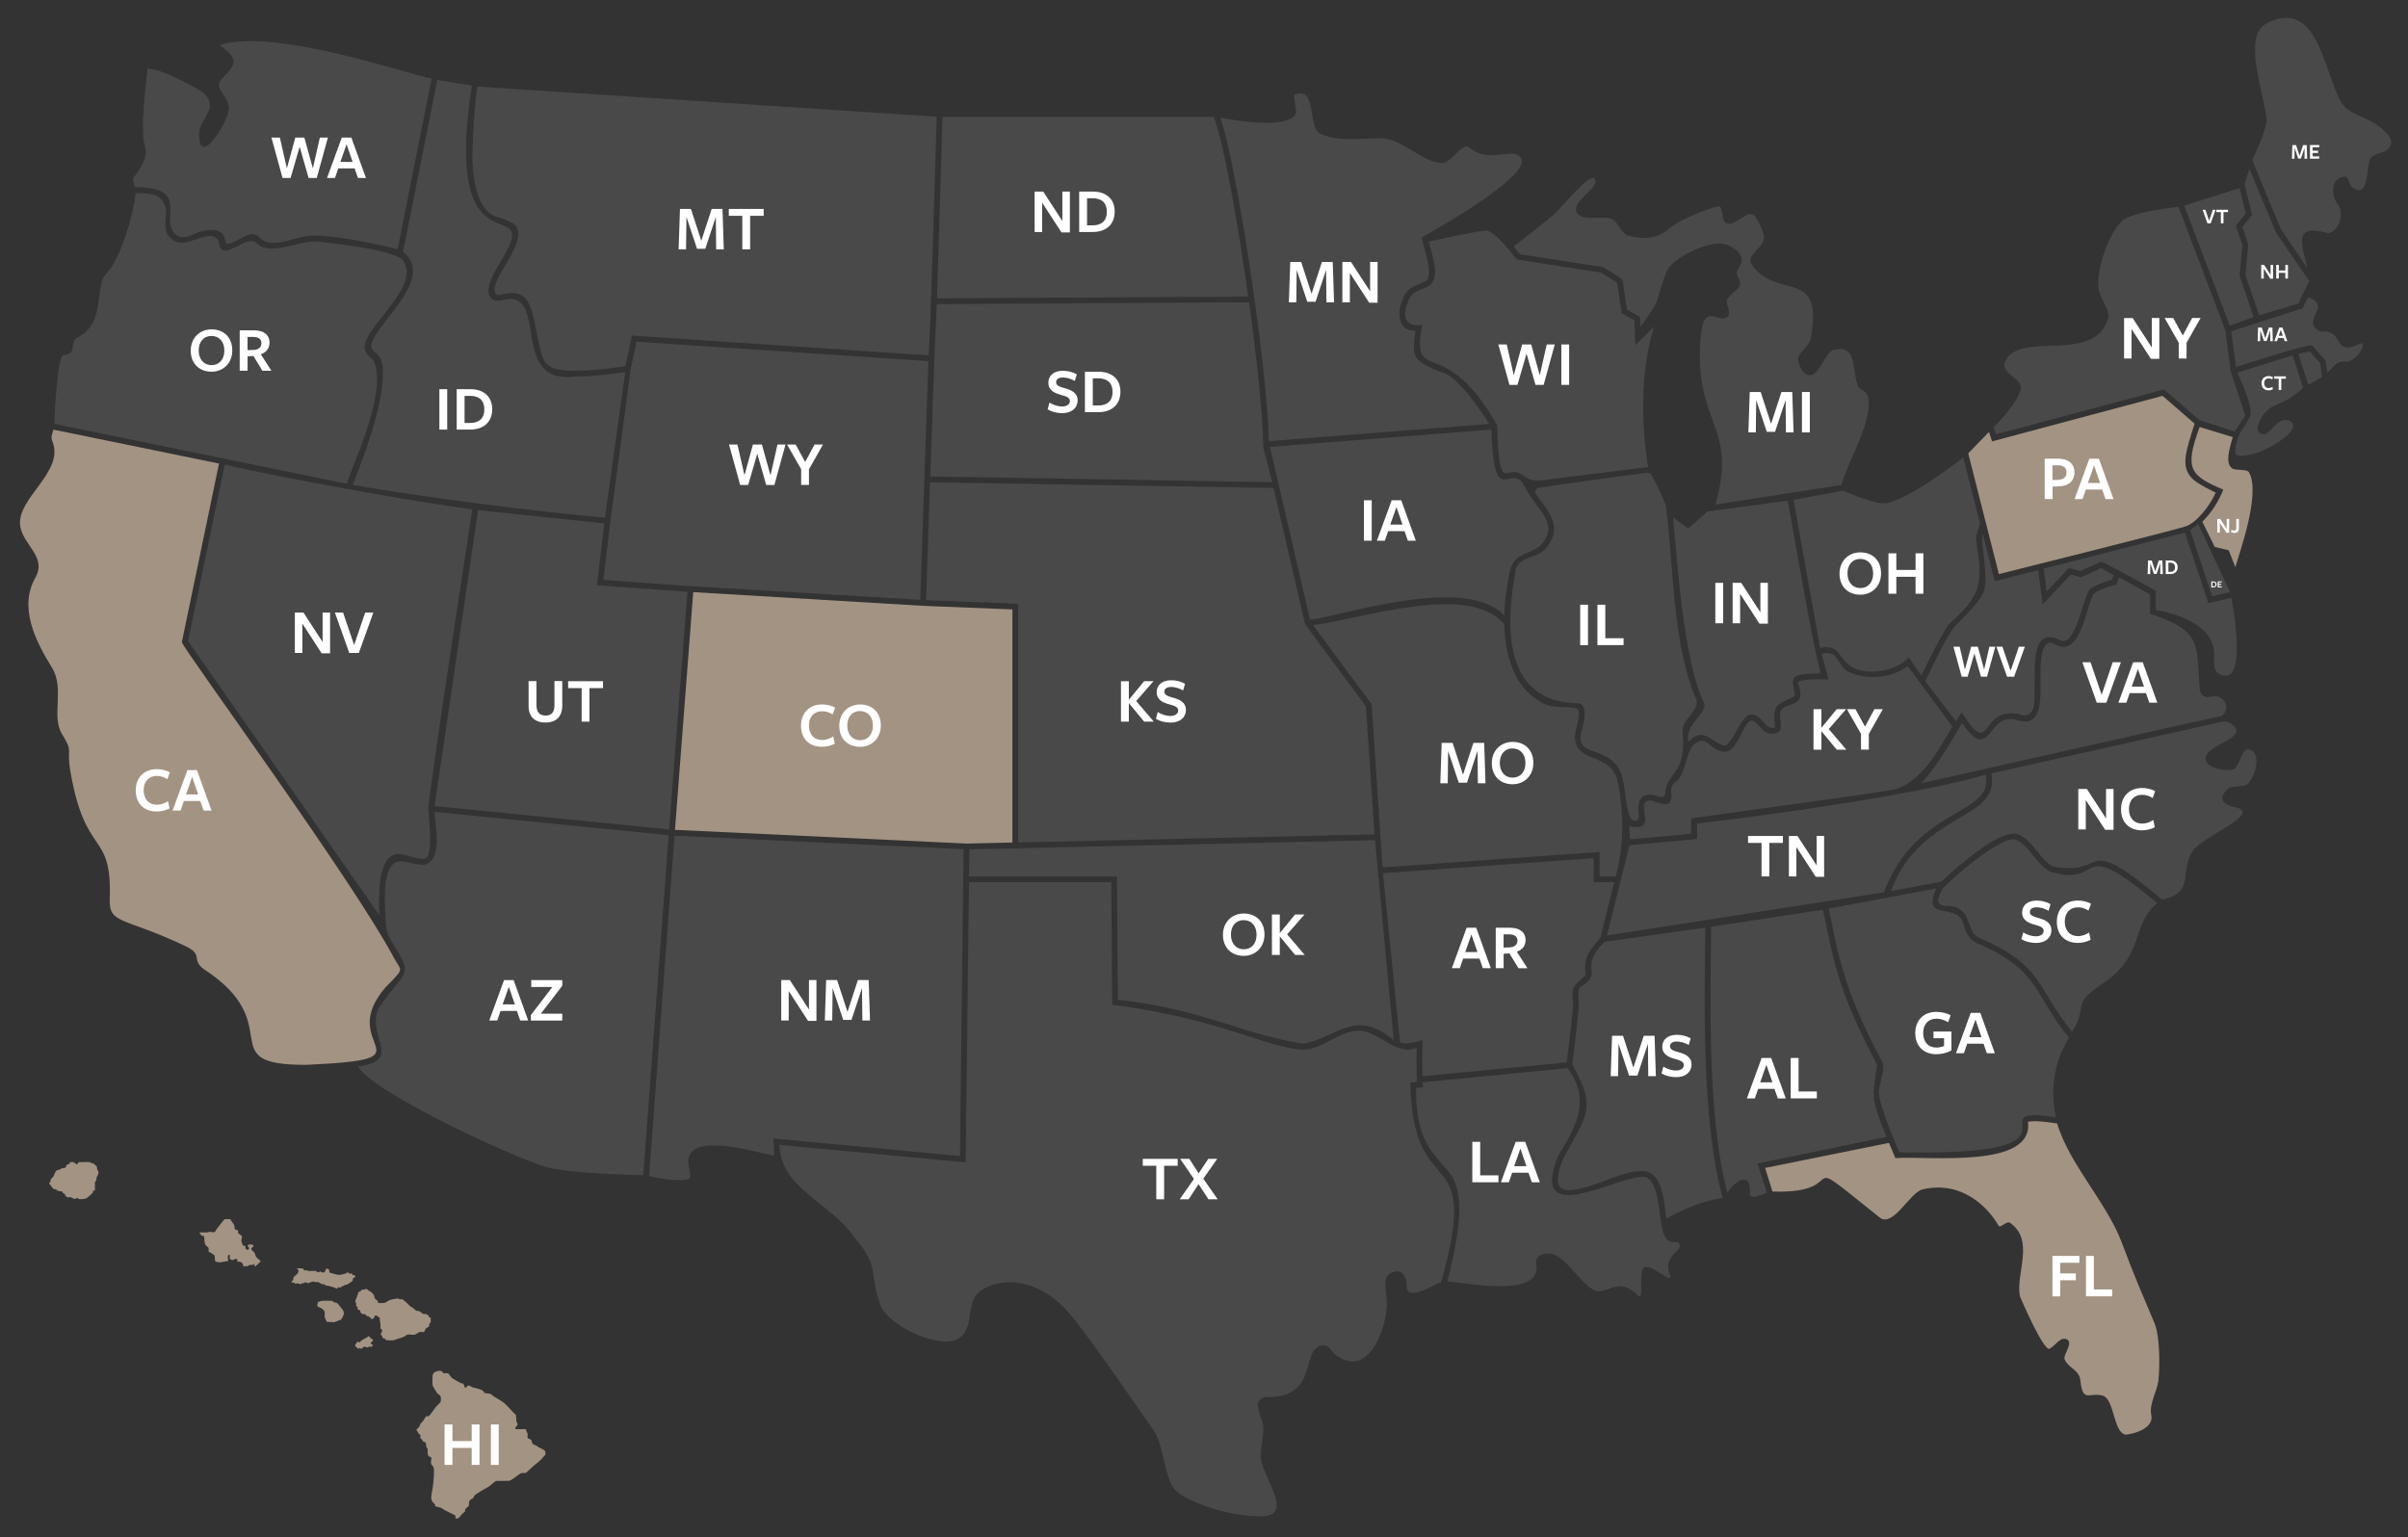 <svg xml:space="preserve" style="overflow:visible;" viewBox="0 0 4956.4 3164.4" y="0px" x="0px" xmlns:xlink="http://www.w3.org/1999/xlink" xmlns="http://www.w3.org/2000/svg" id="Layer_1" baseProfile="tiny" version="1.1">
<rect x="0" y="0" width="4956.4" height="3164.4" fill="#333333" stroke="none"/>
<style type="text/css">
	.st0{fill:#4A494A;}
	.st1{fill:#A39383;}
	.st2{fill:#FFFFFF;}
</style>
<g>
	<path d="M276.9,385.3c-1.3-15.7-6.2-14-0.8-21.1c16.7-22.1,27.8-43.4,22.7-60.9c-11.5-40,1.5-126.7,5-161.7
		c26.2-2.4,109.9,44.3,115.9,50.3c32.7,33-10.5,52-10,85.7c1.1,68,57.4-23.4,60.6-49.5c5.5-31-33.7-43-14-65.6
		c36-35.6,30.4-42.5-4.3-69.8C566.1,57,840.1,153,888.4,161.9l-69.9,351.4c-44.2-12.1-129.6-28.1-170.3-28.5
		c-33.4-2.9-91.1,34.3-115.6,2.1c-17.3-15.6-43.7,11.9-62.1,14.8c-6,1.7-6.6-4.4-7.6-9.5c-4-21.3-28.2-21.5-49.8-15.5
		c-9.7,2.7-17.5,7.4-25.3,9.8c-21.9,6.8-35.8-7.9-37.5-29c-2.4-30.1,14.5-65.2-50.9-71.3C291.8,385.5,284.6,385.6,276.9,385.3
		L276.9,385.3z" class="st0"></path>
</g>
<g>
	<path d="M714.1,996c5.6-26.3,72.6-161.7,60.6-234c-4.6-27.9-11.4-21.1-21-36c-26.3-40.6,121.5-133.8,74-192.4
		C794,511.7,696.4,503,652.6,497c-35-3-99,33.2-126.1,2c-18.1-13.6-58.5,29.4-71.6,13.1c-5.7-7.1-1.4-16.1-11.6-23.4
		c-18.6-13.2-59.2,21.5-84.2,7.5c-28.7-16.2-15.3-45.6-17.5-66.4c-8.5-31.5-27.2-31.3-63.2-32.3c2.1,14-23.4,128.5-60.8,167.2
		c-23.1,23.8,1,99.7-57.7,130.1c-19.2,10,1.2,34.9-29.9,36.3c-11.2,0.5-19,130-17.7,141.6L714.1,996L714.1,996z" class="st0"></path>
</g>
<g>
	<path d="M793.1,2033c40.8-42,33.6-31.7,17.9-61c-86.6-161.7-420.3-617.3-436.8-649.6l76.6-368.1L110,884.5
		c-3.7,12.7-5.7,15.2-1.8,25.1c24.6,62.7-75.7,116.9-66.5,173.9c6.4,39.6,55.2,62.7,31.1,105.6c-35.2,62.7,1.4,132.2,34.5,186
		c26.2,42.8-2.3,99.2,20.3,136c24.4,39.7,8.6,26.5,17.3,77c31,180.7,85.9,119.5,81,262.6c-1.8,53.1,28,36.1,156.4,97.4
		c37.1,17.7,10.7,26.7,36.3,46.4c178.1,115.6,13.8,198.7,212.5,197.6C900.1,2179.9,687.6,2156.4,793.1,2033L793.1,2033z" class="st1"></path>
</g>
<g>
	<path d="M1418.9,2407.5c-23.9-89.3,146.4-31.1,174.7-28.8l-1.8-35l384.1,36.1l7.4-631.5l-594.9-27.9L1336,2421
		c11.3,2.6,39.9,8.7,61.6,8.7C1423.2,2428.4,1422.8,2427.5,1418.9,2407.5L1418.9,2407.5z" class="st0"></path>
</g>
<g>
	<path d="M2902.8,2228.8l13.7-1.3c-0.9-20.8-1.2-44.2-0.5-70.6c-40.5,18.5-80.5-34.6-117.5-35.2
		c-45.8,1-77.9,40.6-117.2,39c-75.2-3.1-166.4-63-392.1-92.2l-1.9-252.3h-292.8l-6.8,576.7l-383.2-36c1,89.8,108,120.4,154,190.8
		c53.4,60,29.3,73.5,53.8,139.5c13.8,37.3,103.3,83.3,147.9,73.1c48.4-11.1,26.2-71.7,51.8-97.2c31.2-31,118.9-44,192.4,44.7
		c48.9,59,168,234.9,171.8,239.4c18.1,26.6,21.4,98.4,42.9,120.6c25.3,25.5,112.9,53.4,167.3,53.4c86.3,7,11.1-79.9,8.6-121
		c-1.3-25.1,11.8-55.4,1-80.6c-8.7-22-14.2-45.3,17.2-43.4c104.4-3.2,60.8-101.5,110.8-106.7c12.1-0.8,15.7,13.1,26.1,20.5
		c64.6,46.1,98.3-44.6,104-94c4.3-37.1-17-72.1,17.5-78.1c18.9-3.7,23.5,16.2,24.1,29.5c-2.6,34.1,57.2-3.2,70.6-7.9
		C3051,2338.4,2907.5,2487.6,2902.8,2228.8L2902.8,2228.8z" class="st0"></path>
</g>
<g>
	<path d="M3457.4,2566.2c-0.2-23-25.9,10.9-36.4-38.5c-7.5-35-7.6-110.6-43-104.7c-61.3,3.7-230.5,105.5-170.8-43.6
		c39-64.1,67.2-115,19.5-180.5l-298.2,29.2l0.5,10.2l-14.3,1.3c-0.6,95.3,26.4,125.9,52.5,155.6c7.6,8.7,15.5,17.6,22.4,27.8
		l0.5,0.7l0.4,0.8c14.4,30.2,19.7,69.1,2,155.7c-3,15.4-6.8,32.2-11.7,50.9c-0.6,2.4-1.2,4.9-1.9,7.3c33,0.2,197.7,37.5,183-37.6
		c-2.5-12.9,10.2-20.2,23.9-20.2c35.6-2.7,70.1,70.3,100.7,77.1c23.6,5.2,45.4-29.7,84.1,8.4c15.6,15.3,0.1-44,13-56.7
		c15.2-9.8,63,39.8,52.9,14C3423.2,2589.6,3457.4,2575.7,3457.4,2566.2L3457.4,2566.2z" class="st0"></path>
</g>
<g>
	<path d="M3545.7,2466c-43.7-160.2-37.2-403-35.6-556.3l-207.4,29.1c-53.2,52.1-4.8,62.5-42.6,88.5
		c-17.7,8.2-9.7,25-10.2,40.5c-1.6,29.2-12,110.2-13.7,123.9c52.4,91,27.6,106.1-18.3,193c-55.7,133,106.9,21.6,159.9,26.4
		c43.8-4.3,47.4,64.1,52.3,97.6C3465.8,2488.2,3505.9,2472.1,3545.7,2466L3545.7,2466z" class="st0"></path>
</g>
<g>
	<path d="M4434.5,2723.6c-29-69-37.8-87.3-67.3-165.8c-30.4-81.2-109-162.8-132.9-244.9c-5.9-0.9-44.7-7.5-60.1-3.4
		c12.1,97.1-202.4,70-272.9,74.6c-4.1-9.9-9.1-21.3-13.2-31.3l-255,51.6l15.2,48.6c173.1,5.5,34.3-95.3,222.1,54.6
		c27.5,17.7,61-52.9,86.8-59c81.6-19.2,135.4,37.8,156.5,74.7c3.5,6.1,15.4-9.7,22.9-6.3c53.1,36.1,11.1,105.7,21.2,152.2
		c2.2,5.1,49,114.4,61.1,107.3c13.8-8,23.2-27.3,37.3-18c10.3,9.5-11.2,31.1-6.2,41.1c9.4,18.8,31.1,20.1,32.4,45.4
		c5.1,43.4,19,20.4,46.4,28.3c24,8.8,20.8,77.6,47.4,80.2c23.2-3,58.8-15.6,51.4-42.6c-3.6-21.3,12.5-48,15-68
		C4445.8,2812.7,4446,2750.8,4434.5,2723.6L4434.5,2723.6z" class="st1"></path>
</g>
<g>
	<path d="M3883.1,2340.4c-32.8-80.6-29.3-78.7-19.4-148.4c-86.1-162.5-89.7-221.4-111.7-319.2l-229.9,35.1
		c-1.6,145.4-8.3,392.5,33.5,547.8c13.5-23.6,46.9-44.8,46.1-4.9c-3.3,23.9,22.3,8.4,34.9,4.9l-18.9-60.5L3883.1,2340.4
		L3883.1,2340.4z" class="st0"></path>
</g>
<g>
	<path d="M4258.9,2136.1c-73.8-87.8-58.3-139.2-191.2-195c-15.4-7.2-20.6-21.6-25.2-34.3c-9-54.5-89-4.3-57.2-77.8
		l-221.4,41.7c15.9,66.2,21.6,151.9,110.4,315.6c7,13-6.5,45.8-7.1,60.8c0.5,29.7,34.8,107.5,42.2,125.1
		c423,8.5,142.5-98.6,322.7-72C4232,2300.1,4207.4,2218.6,4258.9,2136.1L4258.9,2136.1z" class="st0"></path>
</g>
<g>
	<path d="M4433.3,1853.3c-163.2-134.3-99.8-28.1-208.7-57.5c-30.7-8.3-49.7-62.8-79.6-68.2
		c-28.5,0.6-96.1,52.8-143.6,98.3l-0.6,0.1c-13,20.6-18.2,39,5,38.9c55.7-0.1,39.5,52.4,66.5,65.1c133.5,56.9,117.8,101,192.4,194.3
		c36.4-58.2-5.1-54.3,64.2-100.1c85.5-56.5,57-119.9,111.2-165.1C4438.4,1857.6,4436.1,1855.6,4433.3,1853.3L4433.3,1853.3z" class="st0"></path>
</g>
<g>
	<path d="M4627,1542.8c-14-0.9-17.9,39.2-31.7,41.6c-16.4,3.6-52.5-2.7-55.6-21c-2.1-32.2,93.3-43,54.1-72.3
		c-6.4-4.8-14.7-6.6-22.5-4.8l-472.5,105.9c19.5,99.3-144.4,75.9-206.9,242.3l103.8-19.5c40.9-38.1,113.4-100.2,151.4-99
		c33.4,4.5,52.1,57.9,80.6,68.4c112.9,20,53.3-74.2,222.4,67.4c68.2-12.9,36-57.7,62.7-99.4c20.2-31.4,147.9-78.1,87.1-90.8
		c-35.8-7.5-26.2-25.4-16.6-35.6c8.7-9.3,27.7-5.4,39.1-9.6C4639.6,1609.9,4659.6,1544.8,4627,1542.8L4627,1542.8z" class="st0"></path>
</g>
<g>
	<path d="M4084.9,1583c6.7-1.2,481.9-108.6,488.4-109.2c14.5-10.6,10.9-32.6-6.4-39.3c-5.7-2.6-12.8-0.8-19.9,0.4
		c-9.6,1.6-18.4-5.5-19.2-15.1c-7.6-94.8,6.3-119.9-102.2-156.4v-39.7l-64-35.1c-0.6,1.9-4.4,13.3-4.9,14.8c0,0-36.8,9.1-45.5,17.7
		c-17.3,17.2-25.6,140.4-84.5,103.7c-5.6-3.5-13.2-1.9-16.9,3.6c-28.1,41.6,22.4,181.9-62.6,153.1c-56.9-14.1-49.6,92.8-108.8,7.1
		c-14.6,25.5-59,101.2-84.7,123.9c23.8-5.5,71.8-16.2,131.3-29.3L4084.9,1583L4084.9,1583z" class="st0"></path>
</g>
<g>
	<path d="M3307.7,1925.8l569.8-88.8c68.1-179.3,226.9-156,209.6-242.2c-134.9,40.2-451.6,84.5-594,100.5v31.9
		l-139.2,12.8L3307.7,1925.8L3307.7,1925.8z" class="st0"></path>
</g>
<g>
	<path d="M4749.3,551.8c-9.7-43.7-31.9-92.9,39.4-72.5c19.2,5.5,41.1-37.3,22.3-59.8c-14.4-20.7-12.1-53.4,14.3-56
		c9.8-1,9.6,17,15.8,21.6c35.8,26.6,28.3-36.8,37.8-59c5.7-8.8,24.9-11.1,33.5-16.5c21.5-17.4,3-35.8-21.2-53.4
		c-15.6-11.3-52.6-22.1-65.1-36.6c-41-43.8-47.3-232.8-162.4-170.5c-48.7,26.4-2.5,145.5,1.9,199.3c-1.6,20.3-24.3,69.7-29.8,81.3
		l59.5,143.2L4749.3,551.8L4749.3,551.8z" class="st0"></path>
</g>
<g>
	<polygon points="4589.6,670.2 4638.7,652.6 4609.8,567.7 4615.5,504.4 4602.2,464.5 4622.6,439.5 4609.7,387.2 
		4495.8,423.3" class="st0"></polygon>
</g>
<g>
	<path d="M4650.1,648.9l81.1-24.1c4.3-11.1,16.5-35.2,22.1-45.9l-68.6-100.1L4630,347.3l-9.9,32.5l15.5,62.7l-20.1,24.5
		l12,36l-5.7,63.3L4650.1,648.9L4650.1,648.9z" class="st0"></path>
</g>
<g>
	<path d="M4751.1,792.3c6.3-3.6,22.4-12.9,28.6-16.4l-4.2-28.4l-21.2-23.9l-23.6,4.9L4751.1,792.3L4751.1,792.3z" class="st0"></path>
</g>
<g>
	<path d="M4790.4,766.7c19.6-17,17.2-22.5,36.5-22.1c27.1,0.7,49.2-46.6,28.3-36.2c-46.3,23.1-34.9-15.3-59.9-24.3
		c-11.2-4-18,2.2-27.9-6.6c-15.3-13.8,1.8-30.8,3.7-44.4c1-7.2-5.5-17.7-20.8-20.6l-10.6,22.1L4592.6,682l9.8,73.5
		c26-8,130.8-42.5,156.1-44.9l28.2,31.8L4790.4,766.7L4790.4,766.7z" class="st0"></path>
</g>
<g>
	<polygon points="4553.3,1227.5 4590.2,1219 4524.4,1078.6 4508,1091.4" class="st0"></polygon>
</g>
<g>
	<path d="M4592.8,1230.7l-47.3,10.9l-48.4-145.2l-290.4,74.2l6,47.3l45.8-48.7l23.6,6.4l43.5-19.7
		c24.4,12.8,87.8,46,112,61v38.8c0,0,116.5,16.8,119.7,87.4c0.7,14.5-4.1,36.7,10.8,44.4C4630.4,1419.8,4592.8,1230.7,4592.8,1230.7
		L4592.8,1230.7z" class="st0"></path>
</g>
<g>
	<path d="M4033.1,1473.7l4.4-7.6l0.4,0.6l0,0c66.6,104.8,31.4-24.4,129.5,6.7c26.9-3.7,18.7-40.9,20.7-72.5
		c-0.2-38.5-2.6-103.5,45-86.3c10.2,6.3,18.2,7.4,26.3-1.4c21.1-25.6,27.3-76.8,42.1-101.1c12.1-7,31.9-15.5,46-18.6l3.2-9.6
		l-25.6-14.4l-41.9,18.9l-20.8-5.6l-57.9,61.5l-9.4-70.6l-89.3,22.8l-24.7-97.4c-5.6,16.9,13,88.1,1.9,119.2
		c-7.6,22.3-47.6,57.2-61.4,73.7c-15.6,18.7-47.7,87.2-59,110.1l63.3,82.8L4033.1,1473.7L4033.1,1473.7z" class="st0"></path>
</g>
<g>
	<path d="M3954.5,1390.8c11.3-23.1,42.6-86.6,57.5-106.6c68.1-58.8,68.7-86.3,56.3-166.1c-1.3-8.4-0.7-15.9,2-23.9
		l5.3-15.9L4041,941.9c-26.6,20.5-117.8,88.8-159.9,94c-24.3,2.2-75.8-21.1-87.1-25.8l-102.5,18.8l54.9,305.1
		c40.4-8.8,36.9,20.1,63.5,37.9c29.9,20,93,11.3,119-18.6L3954.5,1390.8L3954.5,1390.8z" class="st0"></path>
</g>
<g>
	<path d="M2500.4,246.5l-2.2-5.9H1940l-11.3,373.5l640.5-3.7C2547.3,454.6,2518.6,295.2,2500.4,246.5L2500.4,246.5z" class="st0"></path>
</g>
<g>
	<path d="M2600.2,921c-1.1-73.1-12.6-176.1-29.3-298.6l-642.6,3.7c-4.1,72.2-10.9,279.7-13.4,354.8l703.6,11.7
		L2600.2,921L2600.2,921z" class="st0"></path>
</g>
<g>
	<path d="M2976.9,769.7c-72.1-25.4-70.4-34.8-63.6-88.8c-35,1.3-38.8-36-26.5-63.5c9.9-31,34.1-29,50.9-41.1
		c11.4-21.1-7.2-62.6-11.1-87.8c0,0,268.4-146.7,192.5-171.3c-27.3-4.8-60.6,15.6-96.3-14.6c-11.7-9.9-37.2,33.4-53.3,32.9
		c-40.9,1.2-87.5-54.5-130.5-50.9c-39-0.1-90.9,8.5-124.4-11.3c-22.7-17.7-3.7-96.8-50.7-78.1c-2.6,11.1,10,34.8,0,43.7
		c-26.2,26.6-126.7,8.1-152.3,3.4c32.1,85.8,96.8,511.4,100.3,665.8l453.4-35.4C3021.9,803.8,2993.1,778.7,2976.9,769.7
		L2976.9,769.7z" class="st0"></path>
</g>
<g>
	<path d="M3354.6,1724.6c0.1,1.8,1.6,3.1,3.4,3l120.2-11c1.6-0.1,2.8-1.5,2.8-3.1v-25.9c0-1.5,1.1-2.8,2.6-3.1
		c43-6.7,402.7-54.6,420.7-60.8c57-19.5,92.4-91.8,113.3-126.3c0.6-1.1,0.6-2.4-0.2-3.4l-89-120.6c-1-1.4-3-1.6-4.4-0.6
		c-30.9,23.5-81.6,27.9-119.2,10.1c-24.1-11.4-18.4-44.2-52.3-37.7c-1.8,0.3-2.9,2.2-2.4,3.9l13,46.1c0.6,2.1-1.1,4.2-3.3,3.9
		c-18.5-1.9-61.6-0.4-58.9,6.9c19.1,52.8-21,36.6-35.3,56.8c-8.2,11.5,14,46.9-17.1,47.9c-21.4,0.7-29.5-25-42.8-27.2
		c-16.1-2.7-28.7,64.7-54.7,64.1c-34.9-0.8-38-43.5-69.6-9.4c-0.2,0.3-0.5,0.6-0.6,0.9c-14.8,31.3-11.5,56.4-35,73
		c-4.6,4.5-6.9,11-6.1,17.4c4.6,37.6-16.9,25.2-41.5,18.3c-38.6,0.3,18.9,64.2-40.8,53.5c-2-0.4-3.8,1.2-3.7,3.2L3354.6,1724.6
		L3354.6,1724.6z" class="st0"></path>
</g>
<g>
	<path d="M3475.3,1527.2c31.6-34.3,46.1,2.6,76.1,8.3c27.3-18.4,37.2-98.2,78.4-48.9c8.6,9.2,14.3,14.8,23.7,10.5
		c-5.1-47.7,2-45.2,38.2-62.6c1.9-0.9,3-3.1,2.6-5.2c-6.9-35.1-11.6-42.2,49.1-42.9c2.3,0,4-2.2,3.3-4.4
		c-3.7-12.6-10.8-45.3-10.8-45.3c-19.3-93-51.5-283-56.1-306l-164.9,22.1l-40,35.1l-31.4-22.5c7.8,76.6,20.7,292.7,63.6,381.1
		C3517.1,1467.4,3466.3,1491,3475.3,1527.2L3475.3,1527.2z" class="st0"></path>
</g>
<g>
	<path d="M3404.6,672.1l-38.6,38.6l-1.8-50.9l-26.2-15l-9.5-62.8l-32.7-20.7l-173.9-27.1c-2.8-2.9-46.4-62-64.5-59.7
		c-38.7,5-116.4,22.9-116.4,22.9c6.1,28.3,23,66.8,3.9,88.5c-17.3,12.9-39.2,10.4-46.5,35c-13.2,30.7-5.4,53.9,28.7,47.4
		c-22.8,130.5,45.1,12.2,154.6,207.6c4.3,149.7,18.1,75.7,52.6,102.6c11.1,8.6,23.7,12.1,37.6,10.4l220.3-27.4
		C3378.6,874.8,3375.1,768.1,3404.6,672.1L3404.6,672.1z" class="st0"></path>
</g>
<g>
	<path d="M3106.6,1181.2c8.4-50.2,48.1-35.6,69.7-64.6c31.2-42.1-13.8-67.1-38.1-115.1c-27.1-55.4-63.2,55.8-68.4-117.1
		L2613.9,920l82.5,355.5c51.3-2.6,318.6-96.3,400.2-8C3095.8,1238.2,3101.9,1209.3,3106.6,1181.2L3106.6,1181.2z" class="st0"></path>
</g>
<g>
	<path d="M3324.9,1594.6c-22.2-43.4-78.6-25.7-83.4-75.1c-0.7-16.2,11.9-41.2,7.4-57.2c-8.7-12.9-54.3,1.6-79.2-18.4
		c-77.6-43-72.1-157.5-73.9-159.6c-74.9-85.4-287.4-11.2-393.2,2.7l120.6,162.9l22.5,335.7l446.7-31.7v50.4h33.2
		c8.6-31.1,13.8-68.4,13.6-105.2C3339.1,1675.7,3335,1614.2,3324.9,1594.6L3324.9,1594.6z" class="st0"></path>
</g>
<g>
	<path d="M3363.8,1690c5.6,0.9,10.3-4.2,9.6-9.6c-2.6-20.1-3.2-45,24-44.8c5.2,0,14.1,3.5,19.2,5.1
		c5.4,1.7,10.9-2.2,11.1-7.9c1.7-43.5,44-35.8,35.8-125.1c-3-29.7,42.8-46.4,24.8-74.9c-0.3-0.4-0.5-0.9-0.7-1.4
		c-46.6-120.3-42.4-270.4-58.7-390.1c-0.1-0.6-0.2-1.2-0.5-1.8c-1.9-5.2-12.2-32.3-29.5-62.1c-1.7-3-5.1-4.6-8.5-4.2
		c-81.8,10.5-176.6,23.9-223,31c-6.3,1-9.4,8.2-5.7,13.5c22.7,32.7,55.7,62.5,24.1,106c-18.8,30.2-65.4,17-67.4,58.4
		c-14.8,83.1-35.6,264.6,131,265.9c2.2,0,4.4,0.8,5.9,2.4c9.9,9.5,6.7,29,1.6,48.8c-12.8,40,9.8,42.3,34.8,52
		c26.9,10.5,41.8,24.2,48.4,53C3348.2,1638.8,3346.6,1684.6,3363.8,1690L3363.8,1690z" class="st0"></path>
</g>
<g>
	<path d="M3294.2,1930.3l28.3-114.1h-42.2v-49.5l-433.7,30.8l35.1,348.9c17.6,4.1,33.5-1.9,46.4-5.3
		c-0.7,24.6-1,53-0.2,74.4l296.8-28.3c2.5-19.5,11.8-93.3,13.3-120.2c-4.8-35.7,0.2-37.8,25.8-59
		C3258.7,1969.3,3272.2,1956.3,3294.2,1930.3L3294.2,1930.3z" class="st0"></path>
</g>
<g>
	<path d="M894.7,1671.4c-0.5,22.8,17.2,91.4-15.9,107.1c-19.8,7.7-51.6-14-68.1-0.9c-24.4,21.2-18.6,77.3-16.5,124.7
		c0.5,11.4,3.9,22.6,9.9,32.3c50.7,81.4,31,57.7-25,141.4c-26,57.2,52.8,107.3-42.2,119.4c26.6,49.5,291,175,381.6,205.4
		c44,14.7,176.4,17.7,205.5,18.6l52.3-700L894.7,1671.4L894.7,1671.4z" class="st0"></path>
</g>
<g>
	<path d="M781.1,1884.5c-1.9-39.3-4.2-121.8,36.4-126.5c17.7-1.1,43.2,14.8,59.9,8.6c12.7-11.4,7-67.7,4.4-101
		c-1.7-21.4,90.4-616,90.3-616.9c-128.1-17.2-383.5-63.4-509.5-92l-75.5,362.9L781.1,1884.5L781.1,1884.5z" class="st0"></path>
</g>
<g>
	<polygon points="1377.3,1707.5 1415,1218.3 1228.6,1204.9 1243.8,1077.5 984,1050.2 894.6,1659.4" class="st0"></polygon>
</g>
<g>
	<polygon points="1894.2,1234.9 1910.9,743.5 1310.3,703.4 1298.2,759.6 1256.4,1072.9 1242,1193.9 1421.8,1206.7" class="st0"></polygon>
</g>
<g>
	<polygon points="1989.4,1736.6 2083.9,1734.5 2083.9,1254.6 1899.7,1247.2 1426.9,1219 1389.3,1708.4" class="st1"></polygon>
</g>
<g>
	<polygon points="2095.9,1734.2 2829.1,1717.7 2811.5,1454.2 2686.4,1285.2 2621.3,1004.6 1914.4,992.9 1906.2,1235.5 
		2095.9,1243" class="st0"></polygon>
</g>
<g>
	<path d="M1185,775.2c-135.3,17.8-57.8-168.6-140.5-159.4c-12.3,1.4-23.7,8.6-34.4-3c-13.6-14.9,4.5-48.6,19.3-72.4
		c96-158.3-122.3,48.7-58.2-364.1L900,164.6l-70.4,353.9c79.1,63.6-101,177.2-58.8,206.2c8.5,5.8,14.6,14.5,16.1,24.7
		c10.1,69.1-42,200.8-60.8,248.8c128.4,23.2,388.9,56.7,519.1,67.5l41.8-299.9C1271,768.3,1224.7,775.2,1185,775.2L1185,775.2z" class="st0"></path>
</g>
<g>
	<path d="M1287.3,753.6l13.5-62.8l610.6,40.8c4.8-75.4,14-408.9,16.6-491.3l-944.9-62c-5.9,17.9-11.7,129.5-10.6,154.5
		c1.6,35.3,8.9,93.1,42.4,110.8c10.6,5.6,38.6,10.1,47,21.7c26.7,37-63.7,118-40.1,140.8c1.6,1.5,3.9,1.9,5.9,1.3
		c57.6-16.7,65.8,16.7,76.6,76.2c14.2,60.9,8.7,80.1,80.6,79.6C1225.6,763.2,1273.4,755.9,1287.3,753.6L1287.3,753.6z" class="st0"></path>
</g>
<g>
	<path d="M4108.2,894.1l346.1-92.4l72.7,63l72.5,23.7l21.8-33l-29.7-90.8l-11.4-85.3L4484,425.9
		c-41.2,4.1-99.8,14.4-114.9,27.9c-26.1,23.3-51.5,89.6-50.2,134.4c0.7,24.4,25.1,49.8,20.4,66.8c-27.5,96.6-182.8,23.8-212.2,89.4
		c-10,22.3,32.2,36.1,32.2,51.1c2,15.3-22.4,51-56,84.2L4108.2,894.1L4108.2,894.1z" class="st0"></path>
</g>
<g>
	<path d="M4114.3,1181.8c0,0,351.6-87.8,384-98c22.3-7,50.8-42.9,62.3-69.7c0,0-37.5-17.3-48.8-29.3
		c-24-25.6-12.6-55.2,5.4-112.7l-66-57.2l-350.9,93.7l-6.4-19.4l-42.7,44.1L4114.3,1181.8L4114.3,1181.8z" class="st1"></path>
</g>
<g>
	<path d="M3790.3,998.4c13.5-49.9,63.6-128.9,55.2-178.6c-3.1-18.7-17.9-14-22.4-28.1c-11.8-37-1.4-82.3-48.6-71.6
		c-18.2,4.1-29.7,56.2-52,52.3c-12.3-1.3-21.6-23.8-21.5-32.6c-0.5-13.6,22.6-25.6,25.8-42.1c28.5-148.1-67.6-79.4-119.9-150.8
		c-15.6-21.4,18.9-32,23.7-54.8c2.7-13.1-16.1-47.8-22.8-50.6c-14.8-6.1-37.3,25.6-54.2,18c-12.1-3.7-5.9-34.7-15.8-34.7
		c-8.4,0-77.6,23.9-102.7,46.5c-22.8,20.6-55.9,22.5-85.6,13c-11.1-3.6-19.9-27.1-29.9-32.5c-19.5-10.6-62.2,7.5-74.8-15.2
		c-8.3-21.5,40.5-48.1,39.3-62.9c-2.8-31.8-67,51.7-85.8,67.6c-12.9,10.9-2.4,3.6-82.7,66.2l12.6,15.8L3300,550l39.4,24.9l9.5,62.5
		l27,15.4l0.7,20c0,0,26.8-36.2,32.8-49.9c3.9-8.9,15.2-58.8,27.1-73.8c19.1-23.3,74.9-49.7,106.8-47.8c21,2.5,55.4,24.2,35.7,49.6
		c-4.6,8.8-6,12.1-1.3,20.6c15.2,21.6-15.4,29.1-22.6,45.2c-3.5,7.9,7.2,24.4,2.6,32.8c-16.3,23.6-50.4-33.5-57.1,43.2
		c-15.9,181.1,77.9,181.5,30.3,345.9L3790.3,998.4L3790.3,998.4z" class="st0"></path>
</g>
<g>
	<path d="M4709.9,865.2c-27.2-6.6-39,39.4-58,26.6c-12.3-8.3,1.2-31.3,7.7-39.3c21.8-26.9,36.7-13.6,80.9-54l-21.5-67
		l-113.9,35.7c0,0,29.5,62.2,27.5,84.2c-1.2,13.1-20.3,33.8-24.8,46.2c-3.4,9.4-11.7,35.3-2.8,39.8
		C4644.2,947.5,4753.7,880.7,4709.9,865.2L4709.9,865.2z" class="st0"></path>
</g>
<g>
	<path d="M4628.5,971.5c-5.9-6.6-27.5-2.1-34.4-7.6c-14.2-11.1-5.8-37.4,1.5-64.1l-68.1-20.7
		c-32.4,87.5-18.6,100.2,48.7,128.9c-9,22.6-22.4,45.4-43.1,66.1l25.6,51.9l28.7,6.8l13.6,34.8
		C4607.8,1142.8,4655.1,1013.8,4628.5,971.5L4628.5,971.5z" class="st1"></path>
</g>
<g>
	<path d="M2299.1,1804.3L2299.1,1804.3c0.3,38.9,1.6,218.8,1.9,253.7c181.7,21.1,252.8,70.9,382.6,90.8
		c74.4-16.9,105.9-72.3,185.1-7.6l-38.5-411.5l-834.9,18.8l-0.7,55.8H2299.1L2299.1,1804.3z" class="st0"></path>
</g>
<g>
	<path d="M4224.6,2585.5h55.4v14.1h-39.3v22h32v14h-32v33.2h-16.1V2585.5z" class="st2"></path>
	<path d="M4293.6,2668.7v-83.2h16.2v69h37.6v14.2H4293.6z" class="st2"></path>
</g>
<g>
	<path d="M3030.5,2433.9v-83.2h16.2v69h37.6v14.2H3030.5z" class="st2"></path>
	<path d="M3169.4,2433.9H3153l-6.9-19.7h-33.6l-6.8,19.7h-16.4l30.4-83.2h19.7L3169.4,2433.9z M3129.4,2364.6
		l-12.7,36.1h25.2L3129.4,2364.6z" class="st2"></path>
</g>
<g>
	<path d="M2396.1,2399.9v69H2380v-69h-27.8v-14.2h71.8v14.2H2396.1z" class="st2"></path>
	<path d="M2446.6,2468.9h-18.4l29.3-41.8l-28.4-41.4h18.9l19.2,29.8l19.8-29.8h18.4l-28.6,40.8l29.6,42.5h-19
		l-20.4-31.3L2446.6,2468.9z" class="st2"></path>
</g>
<g>
	<path d="M1665.1,2017.6h15.4v84h-17.3l-39.8-61.3v60.5H1608v-83.2h17.7l39.4,60.6V2017.6z" class="st2"></path>
	<path d="M1774.3,2034.1l-21.7,65.5h-17l-21.8-65.5l-0.8,66.7h-15.3l2.8-83.2h22.5l21.4,65.5l21.4-65.5h22.2l2.7,83.2
		H1775L1774.3,2034.1z" class="st2"></path>
</g>
<g>
	<path d="M1087.2,2100.9h-16.4l-6.9-19.7h-33.6l-6.8,19.7h-16.4l30.4-83.2h19.7L1087.2,2100.9z M1047.3,2031.6
		l-12.7,36.1h25.2L1047.3,2031.6z" class="st2"></path>
	<path d="M1092.7,2100.9v-11.2l44.3-57.9h-43.5v-14.1h63.9v11.5l-44.2,57.7h44.1v14.1h-64.6V2100.9z" class="st2"></path>
</g>
<g>
	<path d="M344.5,1604.1c-6.7-4.4-13.9-6.7-21.8-6.7c-16.2,0-27,11.2-27,29.3c0,18.4,10.5,30,27.3,30
		c8.5,0,16.6-3.2,22.8-7.5l3.1,14.9c-6.7,4-17,6.5-26.5,6.5c-25.6,0-43-16.1-43-43.4c0-26.6,17.4-43.8,43.4-43.8
		c9.7,0,19.7,2.5,26.9,6.5L344.5,1604.1z" class="st2"></path>
	<path d="M435.4,1668.6H419l-6.9-19.7h-33.6l-6.8,19.7h-16.4l30.4-83.2h19.7L435.4,1668.6z M395.5,1599.4l-12.7,36.1
		H408L395.5,1599.4z" class="st2"></path>
</g>
<g>
	<path d="M664,1261h15.4v84h-17.3l-39.8-61.3v60.5h-15.4V1261h17.7l39.4,60.6L664,1261L664,1261z" class="st2"></path>
	<path d="M738.6,1344.2h-19.7l-29.6-83.2h16.8l22.8,66.9l22.8-66.9h16.8L738.6,1344.2z" class="st2"></path>
</g>
<g>
	<path d="M1122.6,1487.5c-21.3,0-34.6-11.9-34.6-33.6v-51.7h16.2v49.5c0,13.7,6,21.4,18.9,21.4
		c11.6,0,18.1-6.4,18.1-20.8c0,0.5,0-50.2,0-50.2h16.1c0,0,0,49.4,0,50.2C1157.4,1475.2,1144.7,1487.5,1122.6,1487.5z" class="st2"></path>
	<path d="M1213.3,1416.6v69h-16.1v-69h-27.8v-14.2h71.8v14.2H1213.3z" class="st2"></path>
</g>
<g>
	<path d="M1713.8,1470.9c-6.7-4.4-13.9-6.7-21.8-6.7c-16.2,0-27,11.2-27,29.3c0,18.4,10.5,30,27.3,30
		c8.5,0,16.6-3.2,22.8-7.5l3.1,14.9c-6.7,4-17,6.5-26.5,6.5c-25.6,0-43-16.1-43-43.4c0-26.6,17.4-43.8,43.4-43.8
		c9.7,0,19.7,2.5,26.9,6.5L1713.8,1470.9z" class="st2"></path>
	<path d="M1770.3,1537.5c-24.6,0-42.8-16.1-42.8-43.4c0-25.7,18.2-43.8,42.9-43.8c24.5,0,42.6,16,42.6,43.3
		C1813,1519.2,1794.9,1537.5,1770.3,1537.5z M1770,1463.8c-15.8,0-26.1,12-26.1,29.7c0,18.2,10.4,30.4,26.6,30.4
		c15.8,0,26.2-12.1,26.2-29.8C1796.8,1475.8,1786.3,1463.8,1770,1463.8z" class="st2"></path>
</g>
<g>
	<path d="M2323.6,1440.5l31.4-38.2h19.3l-35.7,40.9l36.2,42.4H2355l-31.4-38.1h-0.1c0,4.9,0,38.1,0,38.1h-16.2v-83.2
		h16.2c0,0,0,38.1,0,38.2h0.1V1440.5z" class="st2"></path>
	<path d="M2425.1,1462.8c0-6.9-6.3-9.5-18.5-12.8c-12-3.3-25.8-8.7-25.8-25c0-14.8,11.3-24.6,29.8-24.6
		c11.3,0,20.6,2.8,28.6,7.3l-4,13.7c-7.3-4.4-16.6-7.2-24.5-7.2c-9.7,0-14,4.1-14,9.9c0,6.8,7.5,9.5,18.9,12.5
		c12.5,3.5,25.4,9.2,25.4,25c0,15.2-12.1,26-31.7,26c-11.1,0-22.1-2.9-30-7.7l3.7-14c7.7,4.7,16.5,8,26.5,8
		C2418.7,1473.8,2425.1,1469.4,2425.1,1462.8z" class="st2"></path>
</g>
<g>
	<path d="M2560,1967.8c-24.6,0-42.8-16.1-42.8-43.4c0-25.7,18.2-43.8,42.9-43.8c24.5,0,42.6,16,42.6,43.3
		C2602.7,1949.6,2584.6,1967.8,2560,1967.8z M2559.7,1894.2c-15.8,0-26.1,12-26.1,29.7c0,18.2,10.4,30.4,26.6,30.4
		c15.8,0,26.2-12.1,26.2-29.8C2586.5,1906.2,2576,1894.2,2559.7,1894.2z" class="st2"></path>
	<path d="M2634.3,1920.8l31.4-38.2h19.3l-35.7,40.9l36.2,42.4h-19.8l-31.4-38.1h-0.1c0,4.9,0,38.1,0,38.1H2618v-83.2
		h16.2c0,0,0,38.1,0,38.2h0.1V1920.8z" class="st2"></path>
</g>
<g>
	<path d="M3068.5,1993.1h-16.4l-6.9-19.7h-33.6l-6.8,19.7h-16.4l30.4-83.2h19.7L3068.5,1993.1z M3028.6,1923.9
		l-12.7,36.1h25.2L3028.6,1923.9z" class="st2"></path>
	<path d="M3094.9,1993.1h-16.2v-83.2c0,0,29.4,0,29.2,0c21,0,32.2,10,32.2,25.3c0,11.9-6.7,20.1-18,24l21.8,34h-18.5
		l-18.5-30.5l-12,0.8V1993.1z M3106.9,1950.4c10-0.5,16.5-5.1,16.5-14.1c0-8.7-6.5-12.8-18.1-12.8c-0.1,0-10.5,0-10.5,0v27.2
		L3106.9,1950.4z" class="st2"></path>
</g>
<g>
	<path d="M3041.2,1545.8l-21.7,65.5h-17l-21.8-65.5l-0.8,66.7h-15.3l2.8-83.2h22.5l21.4,65.5l21.4-65.5h22.2l2.7,83.2
		h-15.7L3041.2,1545.8z" class="st2"></path>
	<path d="M3113.4,1614.5c-24.6,0-42.8-16.1-42.8-43.4c0-25.7,18.2-43.8,42.9-43.8c24.5,0,42.6,16,42.6,43.3
		C3156.2,1596.2,3138.1,1614.5,3113.4,1614.5z M3113.1,1540.8c-15.8,0-26.1,12-26.1,29.7c0,18.2,10.4,30.4,26.6,30.4
		c15.8,0,26.2-12.1,26.2-29.8C3139.9,1552.8,3129.4,1540.8,3113.1,1540.8z" class="st2"></path>
</g>
<g>
	<path d="M3641.9,1735.3v69h-16.1v-69H3598V1721h71.8v14.2h-27.9V1735.3z" class="st2"></path>
	<path d="M3739.2,1721h15.4v84h-17.3l-39.8-61.3v60.5h-15.4V1721h17.7l39.4,60.6L3739.2,1721L3739.2,1721z" class="st2"></path>
</g>
<g>
	<path d="M3749.1,1498.2l31.4-38.2h19.3l-35.7,40.9l36.2,42.4h-19.8l-31.4-38.1h-0.1c0,4.9,0,38.1,0,38.1h-16.2V1460
		h16.2c0,0,0,38.1,0,38.2H3749.1z" class="st2"></path>
	<path d="M3846.6,1511v32.2h-16.1v-32.4l-29-50.9h17.6l19.7,36l19.3-36h17.4L3846.6,1511z" class="st2"></path>
</g>
<g>
	<path d="M3391.9,2148.8l-21.7,65.5h-17l-21.8-65.5l-0.8,66.7h-15.3l2.8-83.2h22.5l21.4,65.5l21.4-65.5h22.2l2.7,83.2
		h-15.7L3391.9,2148.8z" class="st2"></path>
	<path d="M3465.8,2192.7c0-6.9-6.3-9.5-18.5-12.8c-12-3.3-25.8-8.7-25.8-25c0-14.8,11.3-24.6,29.8-24.6
		c11.3,0,20.6,2.8,28.6,7.3l-4,13.7c-7.3-4.4-16.6-7.2-24.5-7.2c-9.7,0-14,4.1-14,9.9c0,6.8,7.5,9.5,18.9,12.5
		c12.5,3.5,25.4,9.2,25.4,25c0,15.2-12.1,26-31.7,26c-11.1,0-22.1-2.9-30-7.7l3.7-14c7.7,4.7,16.5,8,26.5,8
		C3459.4,2203.8,3465.8,2199.4,3465.8,2192.7z" class="st2"></path>
</g>
<g>
	<path d="M3675.7,2261.3h-16.4l-6.9-19.7h-33.6l-6.8,19.7h-16.4l30.4-83.2h19.7L3675.7,2261.3z M3635.7,2192l-12.7,36.1
		h25.2L3635.7,2192z" class="st2"></path>
	<path d="M3685.8,2261.3V2178h16.2v69h37.6v14.2h-53.8V2261.3z" class="st2"></path>
</g>
<g>
	<path d="M3985.5,2170.3c-25.6,0-43.3-16.4-43.3-43.4c0-26.9,17.6-43.8,43.4-43.8c10.1,0,22,2.7,29.4,7.2l-5.2,14.1
		c-7.3-4.5-15.7-7.3-24-7.3c-16.5,0-27.3,11.3-27.3,29.3c0,18.6,10.3,30.2,27.3,30.2c5.9,0,11.6-1.5,15.7-3.3v-16h-21.8v-13.7h36.9
		v38.9C4007.8,2167.5,3996,2170.3,3985.5,2170.3z" class="st2"></path>
	<path d="M4106,2168.3h-16.4l-6.9-19.7h-33.6l-6.8,19.7H4026l30.4-83.2h19.7L4106,2168.3z M4066.1,2099.1l-12.7,36.1
		h25.2L4066.1,2099.1z" class="st2"></path>
</g>
<g>
	<path d="M1540,998.4h-16.5l-22.9-83.2h17.3l14.5,63.4l17.3-63.4h18.6l17.6,63.4l14.4-63.4h16.5l-22.9,83.2h-16.8
		l-18.4-64.3L1540,998.4z" class="st2"></path>
	<path d="M1665.1,966.1v32.2H1649V966l-29-50.9h17.6l19.7,36l19.3-36h17.4L1665.1,966.1z" class="st2"></path>
</g>
<g>
	<path d="M598.1,366.4h-16.5l-22.9-83.2H576l14.5,63.4l17.3-63.4h18.6l17.6,63.4l14.4-63.4h16.5L652,366.4h-16.8
		l-18.4-64.3L598.1,366.4z" class="st2"></path>
	<path d="M753.2,366.4h-16.4l-6.9-19.7h-33.6l-6.8,19.7h-16.4l30.4-83.2h19.7L753.2,366.4z M713.3,297.2l-12.7,36.1
		h25.2L713.3,297.2z" class="st2"></path>
</g>
<g>
	<path d="M904.4,884.4v-83.2h16.1v83.2H904.4z" class="st2"></path>
	<path d="M967.2,884.4c-3.6,0-27.2,0-27.2,0v-83.2c0,0,22,0,28.2,0c28.4,0,44.9,16.2,44.9,41
		C1013.1,867.9,996.7,884.4,967.2,884.4z M967.3,814.9h-11.1v55.8h11.9c17.6,0,28.8-9.2,28.8-27.7
		C996.9,824.2,986.3,814.9,967.3,814.9z" class="st2"></path>
</g>
<g>
	<path d="M435.4,765.2c-24.6,0-42.8-16.1-42.8-43.4c0-25.7,18.2-43.8,42.9-43.8c24.5,0,42.6,16,42.6,43.3
		C478.2,747,460.1,765.2,435.4,765.2z M435.1,691.6c-15.8,0-26.1,12-26.1,29.7c0,18.2,10.4,30.4,26.6,30.4
		c15.8,0,26.2-12.1,26.2-29.8C461.9,703.6,451.4,691.6,435.1,691.6z" class="st2"></path>
	<path d="M509.6,763.2h-16.2V680c0,0,29.4,0,29.2,0c21,0,32.2,10,32.2,25.3c0,11.9-6.7,20.1-18,24l21.8,34h-18.5
		l-18.5-30.5l-12,0.8L509.6,763.2L509.6,763.2z M521.6,720.5c10-0.5,16.5-5.1,16.5-14.1c0-8.7-6.5-12.8-18.1-12.8
		c-0.1,0-10.5,0-10.5,0v27.2L521.6,720.5z" class="st2"></path>
</g>
<g>
	<path d="M1473.4,446.6l-21.7,65.5h-17l-21.8-65.5l-0.8,66.7h-15.3l2.8-83.2h22.5l21.4,65.5l21.4-65.5h22.2l2.7,83.2
		h-15.7L1473.4,446.6z" class="st2"></path>
	<path d="M1544,444.3v69h-16.1v-69h-27.8v-14.2h71.8v14.2H1544z" class="st2"></path>
</g>
<g>
	<path d="M2186.7,394.4h15.4v84h-17.3l-39.8-61.3v60.5h-15.4v-83.2h17.7l39.4,60.6L2186.7,394.4L2186.7,394.4z" class="st2"></path>
	<path d="M2248.5,477.6c-3.6,0-27.2,0-27.2,0v-83.2c0,0,22,0,28.2,0c28.4,0,44.9,16.2,44.9,41
		C2294.4,461.1,2278,477.6,2248.5,477.6z M2248.6,408.1h-11.1v55.8h11.9c17.6,0,28.8-9.2,28.8-27.7
		C2278.2,417.4,2267.6,408.1,2248.6,408.1z" class="st2"></path>
</g>
<g>
	<path d="M2202.2,825.7c0-6.9-6.3-9.5-18.5-12.8c-12-3.3-25.8-8.7-25.8-25c0-14.8,11.3-24.6,29.8-24.6
		c11.3,0,20.6,2.8,28.6,7.3l-4,13.7c-7.3-4.4-16.6-7.2-24.5-7.2c-9.7,0-14,4.1-14,9.9c0,6.8,7.5,9.5,18.9,12.5
		c12.5,3.5,25.4,9.2,25.4,25c0,15.2-12.1,26-31.7,26c-11.1,0-22.1-2.9-30-7.7l3.7-14c7.7,4.7,16.5,8,26.5,8
		C2195.8,836.7,2202.2,832.3,2202.2,825.7z" class="st2"></path>
	<path d="M2260.3,848.5c-3.6,0-27.2,0-27.2,0v-83.2c0,0,22,0,28.2,0c28.4,0,44.9,16.2,44.9,41
		C2306.2,831.9,2289.8,848.5,2260.3,848.5z M2260.4,778.9h-11.1v55.8h11.9c17.6,0,28.8-9.2,28.8-27.7
		C2290,788.3,2279.4,778.9,2260.4,778.9z" class="st2"></path>
</g>
<g>
	<path d="M2807.3,1113.1v-83.2h16.1v83.2H2807.3z" class="st2"></path>
	<path d="M2914.2,1113.1h-16.4l-6.9-19.7h-33.6l-6.8,19.7h-16.4l30.4-83.2h19.7L2914.2,1113.1z M2874.3,1043.9
		l-12.7,36.1h25.2L2874.3,1043.9z" class="st2"></path>
</g>
<g>
	<path d="M2729.5,555.7l-21.7,65.5h-17l-21.8-65.5l-0.8,66.7h-15.3l2.8-83.2h22.5l21.4,65.5l21.4-65.5h22.2l2.7,83.2
		h-15.7L2729.5,555.7z" class="st2"></path>
	<path d="M2820.1,539.2h15.4v84h-17.3l-39.8-61.3v60.5H2763v-83.2h17.7l39.4,60.6L2820.1,539.2L2820.1,539.2z" class="st2"></path>
</g>
<g>
	<path d="M3123.4,792.3h-16.5l-22.9-83.2h17.3l14.5,63.4l17.3-63.4h18.6l17.6,63.4l14.4-63.4h16.5l-22.9,83.2h-16.8
		l-18.4-64.3L3123.4,792.3z" class="st2"></path>
	<path d="M3213.7,792.3v-83.2h16.1v83.2H3213.7z" class="st2"></path>
</g>
<g>
	<path d="M3252.5,1328.1v-83.2h16.1v83.2H3252.5z" class="st2"></path>
	<path d="M3288,1328.1v-83.2h16.2v69h37.6v14.2H3288z" class="st2"></path>
</g>
<g>
	<path d="M3675.3,823.5l-21.7,65.5h-17l-21.8-65.5l-0.8,66.7h-15.3l2.8-83.2h22.5l21.4,65.5l21.4-65.5h22.2l2.7,83.2
		H3676L3675.3,823.5z" class="st2"></path>
	<path d="M3709,890.2V807h16.1v83.2H3709z" class="st2"></path>
</g>
<g>
	<path d="M3530.7,1283.1v-83.2h16.1v83.2H3530.7z" class="st2"></path>
	<path d="M3623.4,1199.9h15.4v84h-17.3l-39.8-61.3v60.5h-15.4v-83.2h17.7l39.4,60.6L3623.4,1199.9L3623.4,1199.9z" class="st2"></path>
</g>
<g>
	<path d="M3829.1,1224.3c-24.6,0-42.8-16.1-42.8-43.4c0-25.7,18.2-43.8,42.9-43.8c24.5,0,42.6,16,42.6,43.3
		C3871.9,1206,3853.8,1224.3,3829.1,1224.3z M3828.8,1150.6c-15.8,0-26.1,12-26.1,29.7c0,18.2,10.4,30.4,26.6,30.4
		c15.8,0,26.2-12.1,26.2-29.8C3855.6,1162.6,3845.1,1150.6,3828.8,1150.6z" class="st2"></path>
	<path d="M3942.8,1222.3v-34.9h-39.6v34.9H3887v-83.2h16.2v34.2h39.6v-34.2h16.1v83.2H3942.8z" class="st2"></path>
</g>
<g>
	<path d="M4234.3,1001.5l-9.5,0.1v25.8h-16.2v-83.2c0,0,26.8,0,26.9,0c23,0,34.4,11.6,34.4,27.8
		C4269.9,991.3,4256.7,1001.4,4234.3,1001.5z M4234.5,957.8c-1.1,0-9.9,0-9.9,0v30.4l10.4-0.3c12.4-0.3,18.6-5.6,18.6-15.3
		S4247.2,957.8,4234.5,957.8z" class="st2"></path>
	<path d="M4350.2,1027.5h-16.4l-6.9-19.7h-33.6l-6.8,19.7h-16.4l30.4-83.2h19.7L4350.2,1027.5z M4310.2,958.2
		l-12.7,36.1h25.2L4310.2,958.2z" class="st2"></path>
</g>
<g>
	<path d="M4429.1,654.7h15.4v84h-17.3l-39.8-61.3V738H4372v-83.2h17.7l39.4,60.6L4429.1,654.7L4429.1,654.7z" class="st2"></path>
	<path d="M4500.6,705.7V738h-16.1v-32.4l-29-50.9h17.6l19.7,36l19.3-36h17.4L4500.6,705.7z" class="st2"></path>
</g>
<g>
	<path d="M4676.9,781.1c-2.2-1.5-4.7-2.2-7.4-2.2c-5.5,0-9.1,3.8-9.1,9.9c0,6.2,3.5,10.1,9.2,10.1
		c2.9,0,5.6-1.1,7.7-2.5l1,5c-2.2,1.3-5.7,2.2-8.9,2.2c-8.6,0-14.5-5.4-14.5-14.6c0-9,5.9-14.7,14.6-14.7c3.3,0,6.6,0.9,9.1,2.2
		L4676.9,781.1z" class="st2"></path>
	<path d="M4695.6,779.6v23.2h-5.4v-23.2h-9.4v-4.8h24.2v4.8H4695.6z" class="st2"></path>
</g>
<g>
	<path d="M4555.6,1209.3c-0.5,0-4,0-4,0v-12.4c0,0,3.3,0,4.2,0c4.2,0,6.7,2.4,6.7,6.1
		C4562.4,1206.8,4560,1209.3,4555.6,1209.3z M4555.6,1198.9h-1.6v8.3h1.8c2.6,0,4.3-1.4,4.3-4.1
		C4560,1200.3,4558.4,1198.9,4555.6,1198.9z" class="st2"></path>
	<path d="M4564.7,1209.3v-12.4h8.5v2h-6.1v3.1h5v2h-5v3.2h6.1v2h-8.5V1209.3z" class="st2"></path>
</g>
<g>
	<path d="M4446.4,1159.4l-7.3,22.1h-5.7l-7.4-22.1l-0.3,22.5h-5.2l0.9-28h7.6l7.2,22.1l7.2-22.1h7.5l0.9,28h-5.3
		L4446.4,1159.4z" class="st2"></path>
	<path d="M4466.8,1181.8c-1.2,0-9.1,0-9.1,0v-28c0,0,7.4,0,9.5,0c9.5,0,15.1,5.5,15.1,13.8
		C4482.3,1176.3,4476.8,1181.8,4466.8,1181.8z M4466.9,1158.4h-3.7v18.8h4c5.9,0,9.7-3.1,9.7-9.3
		C4476.8,1161.5,4473.3,1158.4,4466.9,1158.4z" class="st2"></path>
</g>
<g>
	<path d="M4583.1,1068.4h5.2v28.3h-5.8l-13.4-20.6v20.4h-5.2v-28h6l13.3,20.4v-20.5H4583.1z" class="st2"></path>
	<path d="M4599.1,1097.1c-2.7,0-5.4-0.8-7-1.8l1-4.7c1.8,1.1,3.6,1.8,5.5,1.8c3,0,4.3-1.7,4.3-5.5v-18.5h5.4v18.8
		C4608.3,1093.3,4605.5,1097.1,4599.1,1097.1z" class="st2"></path>
</g>
<g>
	<path d="M4550.3,459.9h-6.6l-10-28h5.6l7.7,22.5l7.7-22.5h5.6L4550.3,459.9z" class="st2"></path>
	<path d="M4576.6,436.6v23.2h-5.4v-23.2h-9.4v-4.8h24.2v4.8H4576.6z" class="st2"></path>
</g>
<g>
	<path d="M4673.5,545.4h5.2v28.3h-5.8l-13.4-20.6v20.4h-5.2v-28h6l13.3,20.4v-20.5H4673.5z" class="st2"></path>
	<path d="M4703.9,573.4v-11.7h-13.3v11.7h-5.5v-28h5.5v11.5h13.3v-11.5h5.4v28H4703.9z" class="st2"></path>
</g>
<g>
	<path d="M4672.8,679.9l-7.3,22.1h-5.7l-7.4-22.1l-0.3,22.5h-5.2l0.9-28h7.6l7.2,22.1l7.2-22.1h7.5l0.9,28h-5.3
		L4672.8,679.9z" class="st2"></path>
	<path d="M4708.1,702.4h-5.5l-2.3-6.6H4689l-2.3,6.6h-5.5l10.2-28h6.6L4708.1,702.4z M4694.6,679.1l-4.3,12.1h8.5
		L4694.6,679.1z" class="st2"></path>
</g>
<g>
	<path d="M4743.4,304.2l-7.3,22.1h-5.7l-7.4-22.1l-0.3,22.5h-5.2l0.9-28h7.6l7.2,22.1l7.2-22.1h7.5l0.9,28h-5.3
		L4743.4,304.2z" class="st2"></path>
	<path d="M4754.7,326.6v-28h19.1v4.6H4760v7h11.3v4.6H4760v7.1h13.7v4.6L4754.7,326.6L4754.7,326.6z" class="st2"></path>
</g>
<g>
	<path d="M4206.5,1916.4c0-6.9-6.3-9.5-18.5-12.8c-12-3.3-25.8-8.7-25.8-25c0-14.8,11.3-24.6,29.8-24.6
		c11.3,0,20.6,2.8,28.6,7.3l-4,13.7c-7.3-4.4-16.6-7.2-24.5-7.2c-9.7,0-14,4.1-14,9.9c0,6.8,7.5,9.5,18.9,12.5
		c12.5,3.5,25.4,9.2,25.4,25c0,15.2-12.1,26-31.7,26c-11.1,0-22.1-2.9-30-7.7l3.7-14c7.7,4.7,16.5,8,26.5,8
		C4200.1,1927.5,4206.5,1923.1,4206.5,1916.4z" class="st2"></path>
	<path d="M4298.7,1874.6c-6.7-4.4-13.9-6.7-21.8-6.7c-16.2,0-27,11.2-27,29.3c0,18.4,10.5,30,27.3,30
		c8.5,0,16.6-3.2,22.8-7.5l3.1,14.9c-6.7,4-17,6.5-26.5,6.5c-25.6,0-43-16.1-43-43.4c0-26.6,17.4-43.8,43.4-43.8
		c9.7,0,19.7,2.5,26.9,6.5L4298.7,1874.6z" class="st2"></path>
</g>
<g>
	<path d="M4334.9,1624.3h15.4v84H4333l-39.8-61.3v60.5h-15.4v-83.2h17.7l39.4,60.6L4334.9,1624.3L4334.9,1624.3z" class="st2"></path>
	<path d="M4430.8,1642.9c-6.7-4.4-13.8-6.7-21.8-6.7c-16.2,0-27,11.2-27,29.3c0,18.4,10.5,30,27.3,30
		c8.5,0,16.6-3.2,22.8-7.5l3.1,14.9c-6.7,4-17,6.5-26.5,6.5c-25.6,0-43-16.1-43-43.4c0-26.6,17.4-43.8,43.4-43.8
		c9.7,0,19.7,2.5,26.9,6.5L4430.8,1642.9z" class="st2"></path>
</g>
<g>
	<path d="M4335.5,1446.6h-19.7l-29.6-83.2h16.8l22.8,66.9l22.8-66.9h16.8L4335.5,1446.6z" class="st2"></path>
	<path d="M4440.4,1446.6H4424l-6.9-19.7h-33.6l-6.8,19.7h-16.4l30.4-83.2h19.7L4440.4,1446.6z M4400.5,1377.3
		l-12.7,36.1h25.2L4400.5,1377.3z" class="st2"></path>
</g>
<g>
	<path d="M4050,1393.1h-12.2l-17-61.7h12.8l10.8,47l12.8-47h13.8l13,47l10.7-47h12.2l-17,61.7h-12.4l-13.6-47.7
		L4050,1393.1z" class="st2"></path>
	<path d="M4145.7,1393.1h-14.6l-21.9-61.7h12.4l16.9,49.5l16.9-49.5h12.4L4145.7,1393.1z" class="st2"></path>
</g>
<g>
	<path d="M1082.5,2942c-0.3,3.7,3.3,7.5,3.6,10.4c0.3,2.1-1.2,6.3,0.5,8.4c0.8,1,5.5,1.9,6.7,3.5c1.4,1.8,1.9,6.9,3,8.1
		c1,1.1,5.7,2.5,7.4,3.7c5.6,3.8,5.1,3.5,11.4,6.3c0.8,0.4,6.4,4,6.8,4.4c0.9,1.1,1.1,7.6,0.3,8.8c-0.3,0.5-1.5,0.8-1.9,1.4
		c-7.6,10.1-13.7,13.6-23,21.6c-3,2.6-4.7,4.9-8.5,7.9c-1.5,1.2-4.8,4.9-6.3,5.5c-2.5,1.2-6.6-0.4-9.6,0.8c-6.2,2.5-18,14-24.9,15.7
		l-27.2,0.3c-5.2,3.3-10,8.6-15.1,11.8c-5.8,3.7-27,14.5-29.9,19.3c-0.7,1.2-0.9,3.3-1.6,4c-1.9,2-6.2,1.9-8.4,7
		c-1.3,3,0,5.8-0.7,8.4c-0.6,2-6.6,5.8-7.4,7.7c-0.7,1.6,0.1,3.1-1,4.9c-0.7,1.2-3.9,3.1-5.3,4.5c-4.1,4.4-6.3,11.1-13.7,9.5
		l-0.6-6.2c-7.6-3.8-15.1-7.6-22.7-11.3c-2.1-1.1-4.3-3.3-6.3-4.2c-3.8-1.7-9-1.7-12.9-3.8l0.6-3.8c-2.7-0.3-6.6-6.2-7.5-8.6
		c-2.2-6.7,2-21.2,2.8-28.5c0.9-8,3.9-33.5,1-39.5c-1-2.1-4.4-4.6-4.8-7c-0.8-4.1,1-8.3,0.5-12.3c-0.5-1.5-4.9-1.4-6.3-4.2
		c-2.4-4.9-0.6-9.8-1.5-14.2c-0.3-1.8-2.1-2.2-2.5-3.4c-0.7-2.3,0.2-8.4-2.5-9.9c-0.9-0.5-2.4-0.4-3.5-1.1c-1.5-1.1-3.8-6.3-6.3-7.5
		c-1.3-2.1,1-4.6,0-6.5c-0.7-1.4-3.2-1.6-3.9-2.6c-0.5-0.8-0.5-2.3-1.1-3.5c-1.5-2.8-4.6-2.1-1.9-6c1.1-1.6,3.5-2.6,4.2-3.7
		c1-1.3,1.3-4.2,2.4-6.1c1.4-2.3,4.4-4.8,6.1-7c1.6-2.2,4.7-9,7.4-9.7c1.2-0.3,2.2,0.6,3.1,0.4c2.8-0.5,13.1-16.3,15.8-19.5
		c1.3-1.6,9.1-9,9.4-9.6c0.7-1.7,1-6.4,0.8-8.4c-0.7-7.2-4.7-6.5-8.1-10.8c-1.3-1.6-8.4-13.4-8.8-14.8c-0.7-2.9-0.6-17.5-0.2-20.8
		c0.2-1.4,1.2-4.1,2.1-5.1c2.9-3.7,12.7-6,16.7-3.7c1.2,0.7,3,3.9,3.4,4l9.6,0.1c3.7,3.3,4.6,7,8.8,10.2c1.4,1.1,16.1,9.6,17.4,10.1
		c1.5,0.5,3.6,0.3,4.3,0.6c0.9,0.5,4.6,6.2,2.8,7.7l5.2,0.7c-0.1-4.8,4.5-4.7,8.1-2.5c5.6,3.5,3.1,1.9,9.1,3.3
		c3.3,0.8,13.8,3.9,15.9,5.7c1.4,1.2,2.7,4.3,4.2,4.9c2.6,1.2,7.8,0.1,12.2,2.2c2.4,1.1,3.6,3.1,5.5,4.3c6.5,4.3,14.4,8.3,20.5,12.9
		c9.8,7.5,16.5,18,25.9,25.9c0.5,4,0.2,9.1,0.8,12.9c0.3,2.1,2.7,3.9,2.4,6.5c-0.3,2.7-4.3,4.9-4.8,8.2l0.7,1.4H1082.5z" class="st1"></path>
	<path d="M821.5,2673.7c0.2,0.1,0.2,0.9,0.7,1c2,0.5,4.5-0.5,6.7,0.4c1.1,0.4,8.8,7.5,10.2,8.8c5.3,5.4,2.7,3.9,9.7,7.9
		c2.5,1.4,5,4.8,7.7,6.1c2.6,1.2,4.6,0.7,7,1.6c2.1,0.8,5.9,4.9,7.2,5.3c3,0.9,6.2-0.6,9.7,2.1c3,2.2,1.6,6.5,6.2,5.3
		c-0.4,3.3,0.8,7.8-0.7,10.7c-0.5,1-2.1,1.8-2.4,2.8c-0.4,1.5,0.3,3.5-0.5,4.8c-0.6,1-5.7,3.4-6.9,4.9c-1.4,1.7-1.7,6.1-3.7,6.8
		c-2.6,0.9-5.7-0.7-7.6-0.4c-1.7,0.3-9.7,5.5-11.3,5.8c-5.7,1.1-11.8-1.8-17.3,1c-1.1,0.6-1.7,1.8-3.3,2.6c-7,3.4-15.2,4.9-22.3,7.8
		c-2.3,0.9-15.6,0.5-17.5-1.1c-0.6-0.5-0.6-2.3-1.5-2.8c-0.6-0.4-1.8,0.3-2.6,0.1c-2.6-0.7-1.7-3.4-2.7-5.2
		c-0.6-1.1-2.2-1.3-2.4-2.2c-0.8-2.7,4.4-7.7,2.3-10.7c-0.5-0.8-2.5-0.4-2.9-1.7c-0.6-1.8,0.1-6.7-0.1-9.1
		c-0.4-4.3-2.1-8.6-1.4-13.3c-3-0.8-7.6-7.7-10.4-3.8c-2.6,3.7-0.1,6.9-8.5,5.6l-0.1-2.6c-2.3,0.4-3.7-2.2-5-2.6
		c-1.1-0.3-2.7,0.2-3.4-0.2c-0.3-0.2-0.6-2.8-2.1-3.5c-1.7-0.8-3.9,0.1-6.3-0.9c-3.5-1.5-4.7-3.6-4.5-7.3l-5.5-2.1l-0.1-5.3
		l-2.6-1.2c-0.4-1.8,0.2-3.7-0.1-5.5c-0.2-1.3-1.5-2.1-1.7-3.3c-0.4-4.4,1.4-5.6,2.4-8.5c1.4-4.1,2.7-8.1,4.2-12.2
		c0.7-1,2.6-0.4,3.6-1c1.2-0.6,1.5-3,3.1-3.5c1.6-0.5,3.8,0.2,5.6-0.3c1.1-0.3,2.1-1.6,2.8-1.6c1.4-0.1,3.8,2.5,5.1,3.2
		c3.9,2.1,8.9,5.3,11.2,9.7c1.2,2.3,0.8,5.2,2.7,7.8c1.3,1.8,4.7,3.1,5.2,4c0.8,1.3-0.4,3.9,1.4,4.5c3.4-0.1,7.7,0.5,11,0.1
		c4.8-0.7,6.2-2.6,9.6-4.8C802.8,2675.5,818.3,2672,821.5,2673.7z" class="st1"></path>
	<path d="M474.4,2509.8c0.6,4.2,6.7,9,7.7,12.3c0.8,2.6-0.1,6.7,2.4,9c1.1,1,4.8,1.1,5.4,2.1c0.8,1.2-0.2,2.8,0,4.1
		c0.5,4.2,8.4,4,8.2,10c-0.1,3.3-1.9,4.3-1,8.9c0.2,1.2,2.5,7.4,3.2,7.9c1.4,1.1,4,0.1,4.7,1.2c0.8,1.2-0.3,2.9,0,4.1
		c1,4.6,9.2,5,7.4-0.9c-0.6-2.1-4.4-2.3-1-6.2c8.1-1.3,15.2,0.8,5.8,7.5c-0.3,4.4,5.1,6.4,6.8,9.4c1.5,2.7,1.5,7,4.3,9.4
		c0.7,1.9,7.8,6.3,7.9,7.2c0.1,0.9-0.3,1.3-0.7,2c-0.5,0.8-8.4,8.1-9.2,8.5c-0.9,0.4-1.7,0.4-2.6,0.3l-0.3-5.2c-2.5,4-6,2-9.7,2.8
		c-1.8,0.4-3.1,2.1-4.8,2.4c-2.6,0.5-6.1-0.3-8.8,0c1.7-7.4-5.8-9.8-11.8-9.2l0.5-4.2c-5-5.5-7.2,4.3-13.9-0.4
		c-3.9-2.7-1.4-5.8-1.6-9.8c-7.2,0.5-3.8,8.5-3.3,13.1c-9.2,0.1-19.2,5.8-27.4-0.1l-0.9-11.6c-4.1-2.7-7.2-5.6-12-7.3
		c-1-2.4,0.5-6.3-0.6-8.5c-0.4-0.7-4-3-5.2-4.6c-4.5-6.1-2.2-12.1-3.9-19c-5.5-1-7.2-2.9-9.5-7.8c5.3-0.2,10.7,0.2,16.1,0
		c1.7-0.1,3.2-1.2,4.6-1.3c4.4-0.2,8.2,3.2,12.4-1.4c0.9-1,1.1-2.7,2-3.9c3.6-4.3,5.5-6.7,8.9-11.4c2.4-3.3,5.3-6,7.7-9.3
		L474.4,2509.8z" class="st1"></path>
	<path d="M151.9,2392.6c0.3,0.2,0.3,1.3,1.2,1.7c0.8,0.3,2,0,2.9,0.4c0.6,0.3-0.3,2.6,1.6,2.4c3,0.2,1.9-4,5.3-4.6
		c2-0.4,21.3-0.4,22.8,0.1c0.8,0.3,1.3,1.4,2.2,1.7c1.3,0.5,2.6,0,4.4,0.9c0.4,0.2,6,5.1,6.3,5.5c1.6,2,0.8,5,1.5,7
		c0.9,2.8,3.3,1.7,2.4,8c-0.5,3.4-3,6.1-3.6,8.2c-0.5,1.7-0.1,3.5-0.6,5.3c-0.5,1.7-2.6,3.1-2.9,5.6c-0.4,2.5,0.4,15.2-0.3,16
		l-3.7,0.6c0.1,2,0.3,3-0.9,4.6c-0.7,0.9-10.7,9.7-11.8,10.4c-3.4,2.1-12.5,2.7-16.4,2c-1.7-0.3-1.1-1.9-2.6-2.1
		c-2.7-0.2-3.8,1.9-5.2,2c-2.3,0.1-7.1-3.3-9.4-3.8c-2.2-0.4-4.1,1.1-6.2,0.4c-0.4-0.1-4.2-3.1-4.5-3.4c-0.8-1.3-0.4-3-0.9-3.7
		c-0.6-0.8-2.4-0.5-3.4-1.2c-1-0.8-1-3.1-2.2-3.7c-1.3-0.6-3.2-0.1-4.8-0.5c-1.9-0.4-3.8-1.9-6.4-1.2l0-2.6
		c-8.3,0.3-9.1-4.3-13.1-9.5c-0.5-0.6-1.8-0.8-2-1.4c-1-3.8,2-4.2,2.5-5.9c0.4-1.3-0.1-2.7,0.5-4.1c0.5-1.1,3.7-3.4,4.8-5
		c2.4-3.6,3.3-8.9,6.2-12.5c2.9-1.1,5.9-2.2,8.8-3.3c1.2-0.5,2.3-1.7,3.3-1.9c1.9-0.5,4.8,0.2,6.5-1c1.6-1.1,2.2-4.7,3.2-5.7
		c2-2.1,7.8-1.1,6.2-5.9C145.4,2392.8,150.7,2391.8,151.9,2392.6z" class="st1"></path>
	<path d="M625,2612.7c0.5,0.5,0.1,1.9,1.2,2.4c1.4,0.5,4-0.2,5.8,0.1c1,0.2,1.8,1.1,3.3,1.3c4.1,0.6,9.6-0.7,13.8,0
		c2.7,0.4,4.1,3.5,7.8,2.6c0.5-0.1,0.4-1.2,0.9-1.3c2.7-0.6,4.6,1.9,7.1,2c5.8,0.2,3.4-5.5,7.2-8.4c5.4,1.4,6.1,2.6,5.7,8.3
		c7,1.9,15.9,5.4,23.2,4.7c3.6-0.3,7.8-2.7,11.7-2.6l0.8-2c4.5-0.9,4.6,1.8,5.3,2c1.4,0.4,5.1-0.5,6,0.1l0.8,3.1
		c3.2-0.1,5.7-0.4,5.8,3.6c-0.3,0.9-4,1.7-4.9,3.7c-0.7,1.5,0,3.4-0.7,4.6c-0.3,0.6-10.3,7.1-11.4,7.6c-1.2,0.5-2.7,0.1-3.9,0.6
		c-2.6,1.1-1.1,1.6-6.1,3c-0.2,0.1-2.7,2.2-4.3,2.4c-2.6,0.5-5.7-2.6-5.4,2.8c-5.1-1.5-9.8-4.9-15.3-4.7c-2.6-2.6-5.3-1.3-7.9-1.8
		c-0.2,0-1.2-2.3-3.7-1.4l-0.1-1.8c-6.2,1.7-9.4-4.1-14.9-4.5c-1.3-0.1-2.5,0.7-3.7,0.5c-1.5-0.2-1.8-1.4-4.5-1.3
		c-3.9,0.3-9.4,3.5-11.2,3.6c-1.5,0.1-1.6-1.6-2.1-1.7c-0.9-0.2-3.5-0.2-4.3,0c-0.5,0.1-0.4,1.2-0.9,1.3c-1.1,0.2-2.4-0.2-3.7,0.1
		c-1.1,0.3-1.3,1.7-3.4,1.9c-2.5,0.2-3.3-1.1-5.2-1.4c-2.4-0.3-9.7,1.4-8.2-1.9l-5.2,0c0.1-0.7-0.2-1.6,0-2.3c0.5-2.2,2.2-1,2.9-2.4
		c0.8-1.8,0-4.2,0.7-5.8c0.5-1.1,6.3-5.6,7.5-6.9c2.1-2.3,3.6-5.2,2.5-8.4c-0.5-1.3-3.3-1.3-2.5-3.7
		C614.6,2611.4,623.1,2610.4,625,2612.7z" class="st1"></path>
	<path d="M701.7,2717.2c-0.7,0.4-2.8,0.2-4.2,0.8c-2.2,0.9-3.2,3-6.8,2.1l-0.4,1.9l-17.7-0.7l-4.1-9
		c-1.6-7.8,3.2-11.5-4.8-17.5c-3.5-2.7-7.6-3.2-10.8-6.3l1.3-7.9c0.4-0.5,7.4-2.5,8.5-2.6c2.7-0.3,20.5-0.3,21.9,0.3
		c1,0.4,1.7,2.2,2.6,2.6c2.4,1.1,4.4-0.3,7.4,2.4c1.7,1.5,9.6,11.4,11.2,13.7c2,2.8,2.4,6.5,1.5,9.9
		C707.4,2707.6,702.2,2716.9,701.7,2717.2z" class="st1"></path>
	<path d="M767.3,2756.7c1.6,1.6-1.1,6.8-4,6.9l0.8,4.1l3.2,0.1c0.7,3.4-2.5,3.8-4.3,5.9l-2-2.6l-3.3,2.7
		c-2.6-0.5-6-0.1-7.9-2l-6,5.1l-0.9,0.1l-1.7-2.6l-3.2,2.5c-1-0.2-6.6-5.3-6.9-6.3c-0.7-2.4,1.4-3.6,2.4-5.2
		c2.5-3.8,0.7-4.8,6.6-1.5c1.1-2.8,5.6-5.4,8.3-7.1c1.9-1.2,5.7-2.5,7.4-3.7c1.7-1.1,0.9-3.7,4.3-1.6c1.6,1,3.2,4.4,4.2,4.9
		C765.6,2756.7,767.2,2756.5,767.3,2756.7z" class="st1"></path>
</g>
<g>
	<path d="M1010.4,3015.7v-83.2h16.1v83.2H1010.4z" class="st2"></path>
</g>
<g>
	<path d="M970.9,3015.7v-34.9h-39.6v34.9h-16.2v-83.2h16.2v34.2h39.6v-34.2H987v83.2H970.9z" class="st2"></path>
</g>
</svg>

